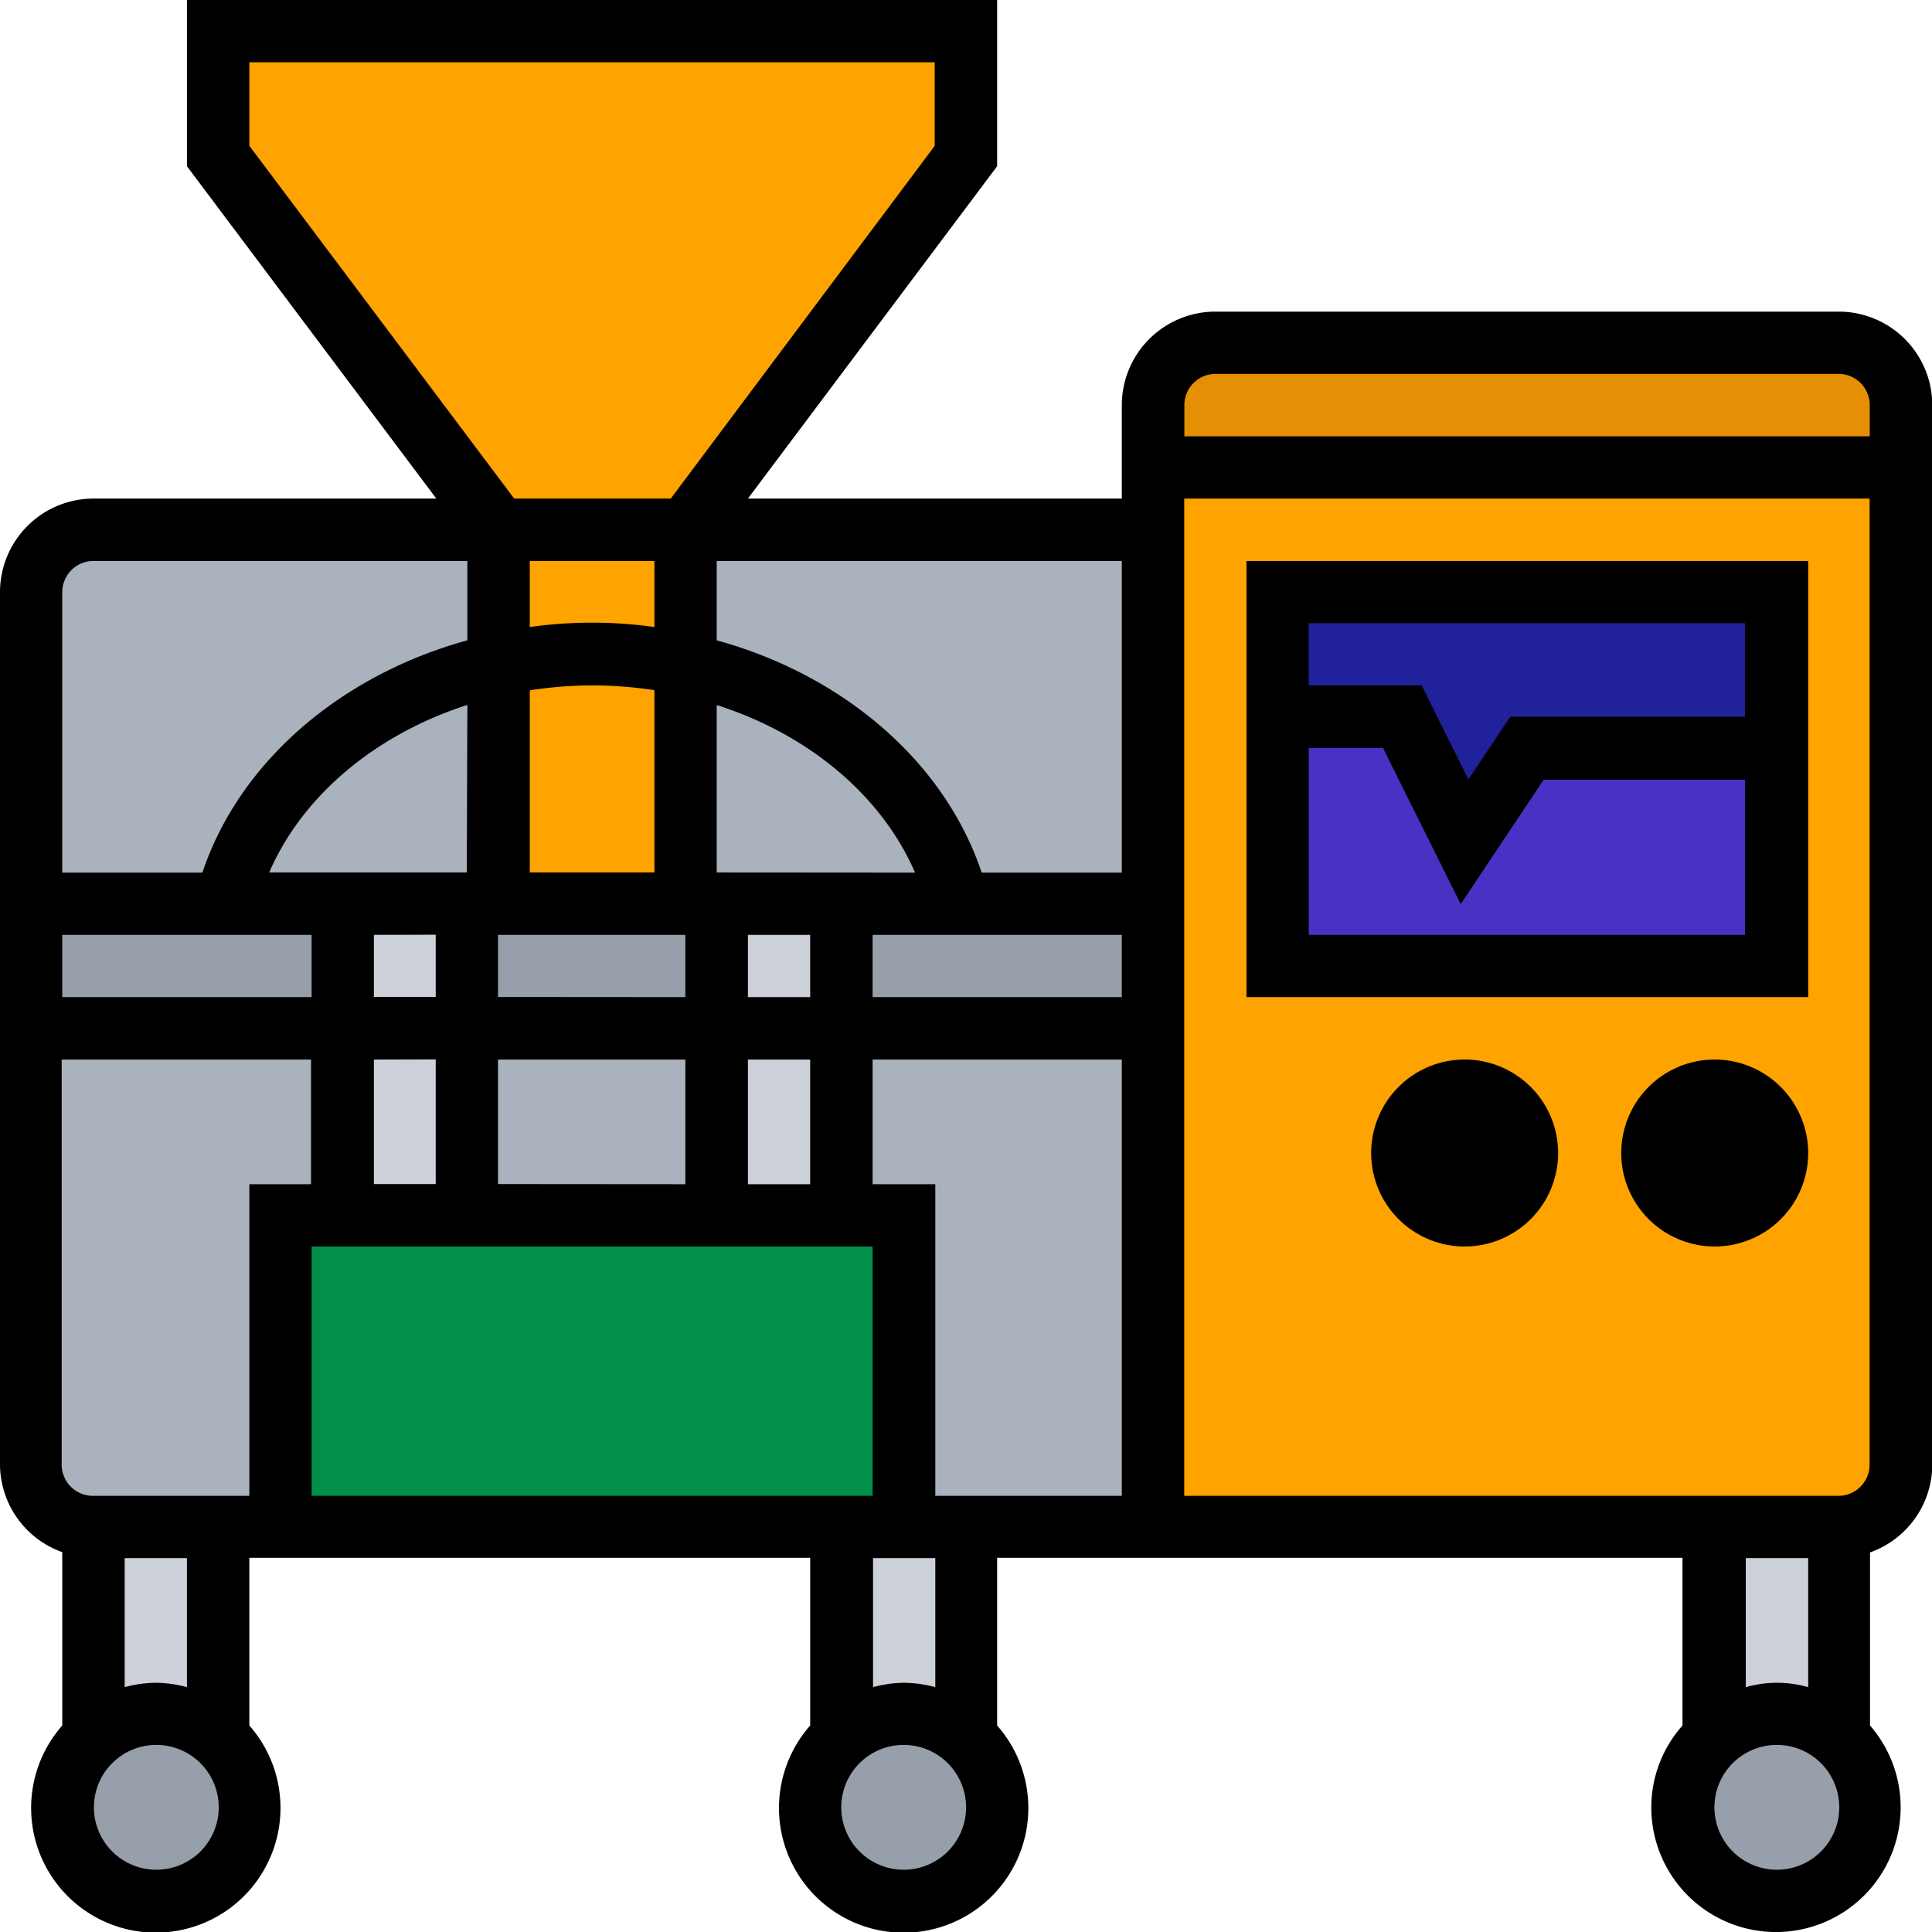 <svg xmlns="http://www.w3.org/2000/svg" viewBox="0 0 132.49 132.49"><defs><style>.cls-1{fill:#969faa;}.cls-2{fill:#aab2bd;}.cls-3{fill:#009047;}.cls-4{fill:#ccd1d9;}.cls-5{fill:#e58f05;}.cls-6{fill:#ffa300;}.cls-7{fill:#4832c3;}.cls-8{fill:#21219b;}</style></defs><g id="Layer_2" data-name="Layer 2"><g id="Layer_1-2" data-name="Layer 1"><path class="cls-1" d="M79.07,62v8.55H57.7V62H79.07Z"/><path class="cls-1" d="M49.15,62v8.55H32.05V62h17.1Z"/><path class="cls-1" d="M23.51,62v8.55H2.14V62H23.51Z"/><path class="cls-2" d="M6.41,36.33A4.28,4.28,0,0,0,2.14,40.6V62H34.19V36.33Z"/><path class="cls-2" d="M47,36.33V62H79.07V36.33Z"/><path class="cls-2" d="M79.07,70.52v34.19H62V83.34H57.7V70.52Z"/><path class="cls-2" d="M32.05,70.52h17.1V83.34H32.05Z"/><path class="cls-2" d="M23.51,70.52V83.34H19.23v21.37H6.41a4.28,4.28,0,0,1-4.27-4.27V70.52Z"/><path class="cls-3" d="M62,83.34v21.37H19.23V83.34H62Z"/><path class="cls-4" d="M49.15,62H57.7V83.34H49.15Z"/><path class="cls-4" d="M23.51,62h8.54V83.34H23.51Z"/><path class="cls-5" d="M130.36,27.78v4.27H79.07V27.78a4.28,4.28,0,0,1,4.27-4.27h42.74A4.29,4.29,0,0,1,130.36,27.78Z"/><path class="cls-6" d="M130.36,32.05v68.39a4.29,4.29,0,0,1-4.28,4.27h-47V32.05Z"/><path class="cls-6" d="M15,2.14v8.54L34.19,36.33V62H47V36.33L66.25,10.68V2.14Z"/><path class="cls-7" d="M121.81,51.29v15H87.62V49.15h8.54l4.28,8.55,4.27-6.41Z"/><path class="cls-8" d="M121.81,40.6V51.29h-17.1l-4.27,6.41-4.28-8.55H87.62V40.6Z"/><circle cx="117.53" cy="79.07" r="4.27"/><circle cx="100.44" cy="79.07" r="4.27"/><path class="cls-1" d="M126.08,119.2a6.19,6.19,0,0,1,2.14,4.75,6.41,6.41,0,0,1-12.82,0,6.21,6.21,0,0,1,2.13-4.75v0a6.36,6.36,0,0,1,8.55,0Z"/><path class="cls-1" d="M66.25,119.2A6.21,6.21,0,0,1,68.38,124a6.41,6.41,0,1,1-12.82,0,6.19,6.19,0,0,1,2.14-4.75v0a6.36,6.36,0,0,1,8.55,0Z"/><path class="cls-1" d="M15,119.2A6.22,6.22,0,0,1,17.1,124a6.42,6.42,0,0,1-12.83,0,6.22,6.22,0,0,1,2.14-4.75v0a6.36,6.36,0,0,1,8.55,0Z"/><path class="cls-4" d="M126.08,104.71v14.47a6.36,6.36,0,0,0-8.55,0V104.71Z"/><path class="cls-4" d="M66.25,104.71v14.47a6.36,6.36,0,0,0-8.55,0V104.71h8.55Z"/><path class="cls-4" d="M15,104.71v14.47a6.36,6.36,0,0,0-8.55,0V104.71Z"/><path d="M126.08,21.37H83.34a6.42,6.42,0,0,0-6.41,6.41v6.41H51.29L68.38,11.4V0H12.82V11.4l17.1,22.79H6.41A6.42,6.42,0,0,0,0,40.6v59.84a6.41,6.41,0,0,0,4.27,6v11.89a8.55,8.55,0,1,0,12.83,0v-11.5H55.56v11.5a8.55,8.55,0,1,0,12.82,0v-11.5h47v11.5a8.45,8.45,0,0,0-2.14,5.6,8.55,8.55,0,1,0,15-5.6V106.46a6.41,6.41,0,0,0,4.27-6V27.78A6.42,6.42,0,0,0,126.08,21.37ZM83.34,25.64h42.74a2.14,2.14,0,0,1,2.14,2.14v2.14h-47V27.78A2.14,2.14,0,0,1,83.34,25.64Zm-6.41,34.2H67.32c-2.55-7.62-9.5-13.54-18.17-15.93V38.47H76.93ZM21.37,102.58V85.48H59.84v17.1Zm-15,0a2.14,2.14,0,0,1-2.14-2.14V72.66h17.1v8.55H17.1v21.37ZM44.88,38.47V43a30.61,30.61,0,0,0-8.55,0V38.47ZM40.6,47a28.64,28.64,0,0,1,4.28.33v12.5H36.33V47.34A28.61,28.61,0,0,1,40.6,47Zm8.55,12.83V48.35c6.27,2,11.3,6.18,13.6,11.49Zm-15,21.37V72.66H47v8.55Zm-4.27-17.1v4.27H25.64V64.11Zm0,8.55v8.55H25.64V72.66Zm4.27-4.28V64.11H47v4.27Zm-2.14-8.54H18.46c2.3-5.31,7.33-9.47,13.59-11.49ZM21.37,64.11v4.27H4.27V64.11Zm29.92,17.1V72.66h4.27v8.55Zm0-12.83V64.11h4.27v4.27Zm8.55-4.27H76.93v4.27H59.84ZM17.1,10V4.27h47V10L46,34.19H35.26ZM6.41,38.47H32.05v5.44c-8.67,2.39-15.62,8.31-18.17,15.93H4.27V40.6A2.14,2.14,0,0,1,6.41,38.47Zm4.27,89.75A4.28,4.28,0,1,1,15,124,4.28,4.28,0,0,1,10.68,128.22Zm2.14-12.52a8.38,8.38,0,0,0-2.14-.3,8.36,8.36,0,0,0-2.13.3v-8.85h4.27ZM62,128.22A4.28,4.28,0,1,1,66.25,124,4.28,4.28,0,0,1,62,128.22Zm2.14-12.52a8.44,8.44,0,0,0-2.14-.3,8.3,8.3,0,0,0-2.13.3v-8.85h4.27Zm0-13.12V81.21H59.84V72.66H76.93v29.92ZM124,106.85v8.85a7.78,7.78,0,0,0-4.28,0v-8.85Zm-2.14,21.37a4.28,4.28,0,1,1,4.27-4.27A4.28,4.28,0,0,1,121.81,128.22Zm4.27-25.64H81.21V34.19h47v66.25A2.14,2.14,0,0,1,126.08,102.58Z"/><path d="M85.48,68.38H124V38.47H85.48Zm4.27-4.27V51.29h5.09L100.17,62l5.69-8.53h13.81V64.11Zm29.92-21.37v6.41h-16.1l-2.87,4.3L97.49,47H89.75V42.74Z"/><path d="M100.44,72.66a6.41,6.41,0,1,0,6.41,6.41A6.41,6.41,0,0,0,100.44,72.66Zm0,8.55a2.14,2.14,0,1,1,2.14-2.14A2.14,2.14,0,0,1,100.44,81.21Z"/><path d="M117.53,72.66A6.41,6.41,0,1,0,124,79.07,6.42,6.42,0,0,0,117.53,72.66Zm0,8.55a2.14,2.14,0,1,1,2.14-2.14A2.14,2.14,0,0,1,117.53,81.21Z"/></g></g></svg>